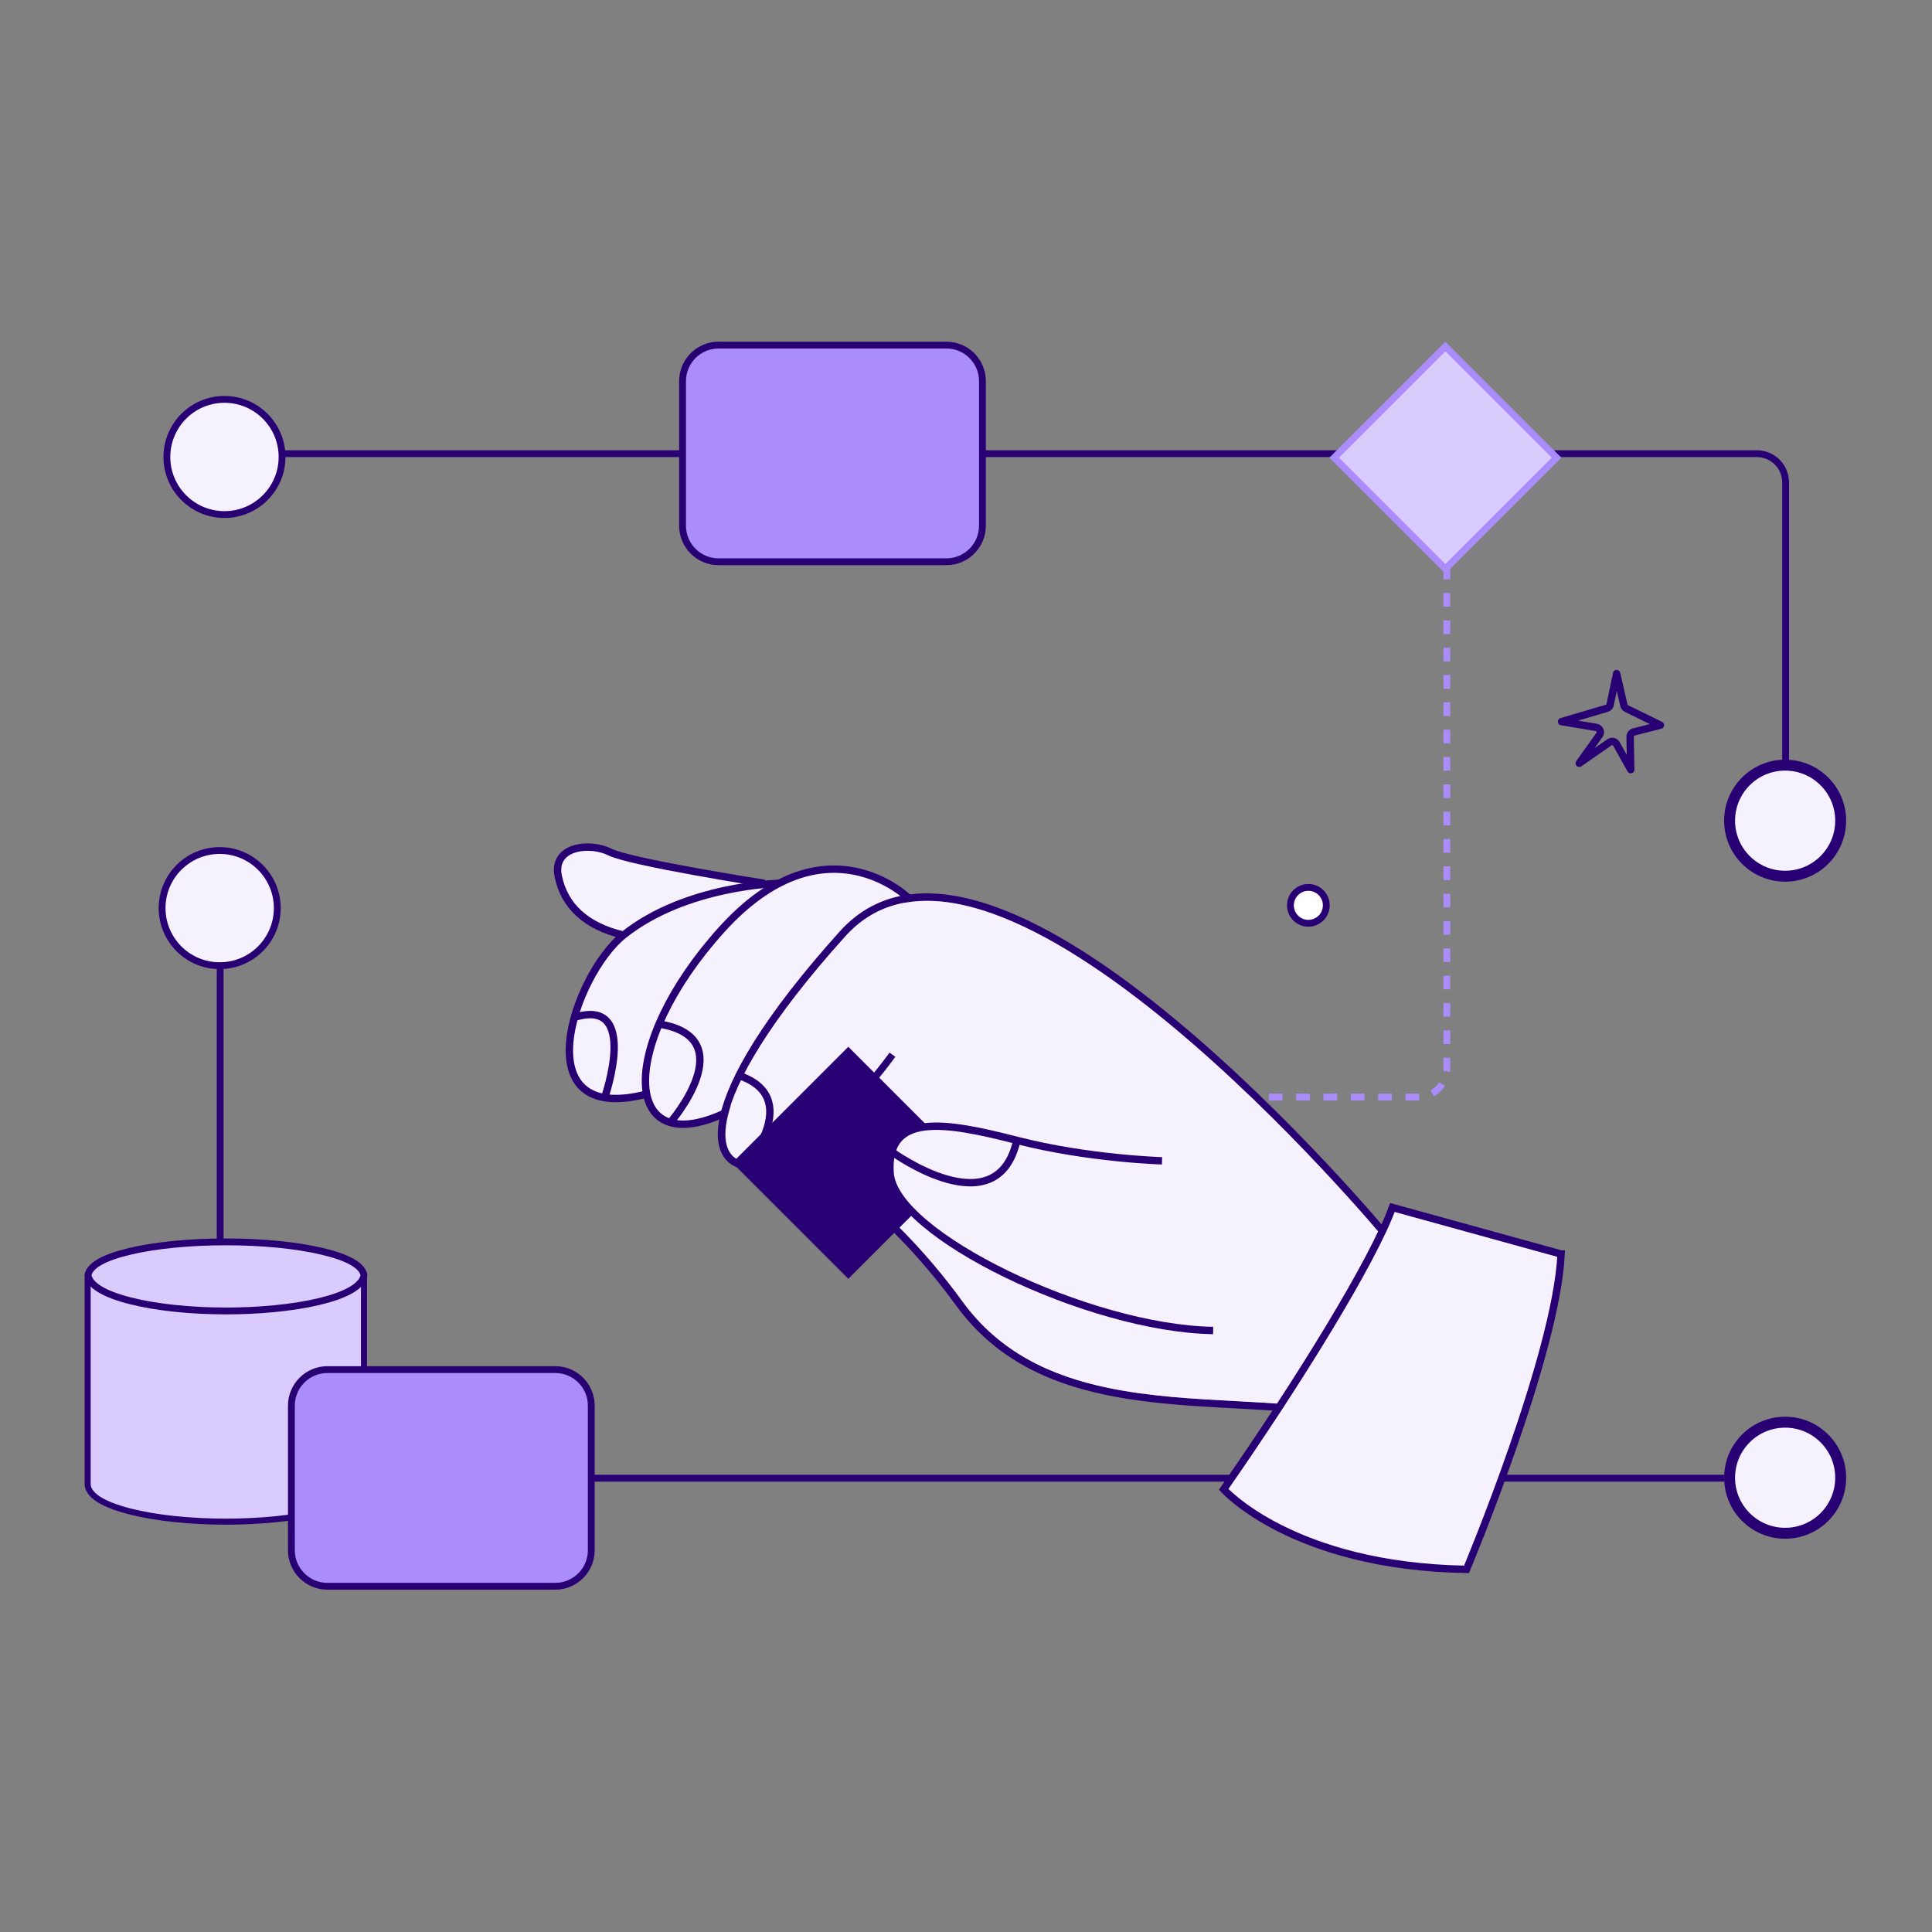 <svg width="1080" height="1080" viewBox="0 0 1080 1080" fill="none" xmlns="http://www.w3.org/2000/svg">
<rect x="0" y="0" width="1080" height="1080" fill="#808080" stroke="none"/>
<path d="M808.789 316.231V597.223C808.789 606.088 801.603 613.274 792.738 613.274H513.273" stroke="#AA8DFA" stroke-width="3.818" stroke-dasharray="7.64 7.64"/>
<path d="M157.67 255.447C157.67 273.225 143.257 287.637 125.479 287.637C107.7 287.637 93.288 273.225 93.288 255.447C93.288 237.668 107.7 223.256 125.479 223.256C143.257 223.256 157.67 237.668 157.67 255.447Z" fill="#F5F2FE" stroke="#280074" stroke-width="3.818"/>
<path d="M154.998 507.634C154.998 525.413 140.585 539.825 122.807 539.825C105.028 539.825 90.616 525.413 90.616 507.634C90.616 489.856 105.028 475.443 122.807 475.443C140.585 475.443 154.998 489.856 154.998 507.634Z" fill="#F5F2FE" stroke="#280074" stroke-width="3.818"/>
<path d="M1028.95 826.058C1028.95 843.204 1015.05 857.103 997.901 857.103C980.755 857.103 966.855 843.204 966.855 826.058C966.855 808.912 980.755 795.012 997.901 795.012C1015.05 795.012 1028.95 808.912 1028.95 826.058Z" fill="#F5F2FE" stroke="#280074" stroke-width="6.109"/>
<path d="M1028.95 458.763C1028.95 475.909 1015.05 489.809 997.901 489.809C980.755 489.809 966.855 475.909 966.855 458.763C966.855 441.618 980.755 427.718 997.901 427.718C1015.05 427.718 1028.95 441.618 1028.95 458.763Z" fill="#F5F2FE" stroke="#280074" stroke-width="6.109"/>
<path d="M900.083 393.929L903.705 376.556L907.764 394.255C907.942 395.042 908.469 395.71 909.196 396.066L928.179 405.372L913.263 409.187C912.061 409.498 911.222 410.589 911.244 411.836L911.6 430.232L903.571 415.843C902.799 414.463 901.003 414.04 899.697 414.945L882.792 426.678L894.109 410.834C895.259 409.216 894.324 406.953 892.365 406.626L872.93 403.383L898.228 395.94C899.178 395.658 899.898 394.879 900.098 393.914L900.083 393.929Z" stroke="#280074" stroke-width="4.127" stroke-miterlimit="10" stroke-linejoin="round"/>
<path d="M156.668 253.616H982.111C990.976 253.616 998.162 260.802 998.162 269.667V430.009" stroke="#280074" stroke-width="3.818"/>
<path d="M529.034 192.909H401.7C390.571 192.909 381.55 201.931 381.55 213.06V293.875C381.55 305.004 390.571 314.026 401.7 314.026H529.034C540.163 314.026 549.185 305.004 549.185 293.875V213.06C549.185 201.931 540.163 192.909 529.034 192.909Z" fill="#AA8DFA" stroke="#280074" stroke-width="3.818"/>
<path d="M123.07 541.495V810.269C123.07 819.134 130.257 826.32 139.121 826.32H963.801" stroke="#280074" stroke-width="3.818"/>
<path fill-rule="evenodd" clip-rule="evenodd" d="M48.999 829.503C48.999 829.61 48.999 829.723 49.012 829.829C49.361 837.399 61.992 842.202 72.612 844.9C87.081 848.588 106.189 850.617 126.425 850.617C163.777 850.617 203.469 843.216 203.469 829.503V713.958C203.469 708.066 195.569 703.201 179.979 699.501C165.608 696.095 146.525 694.216 126.252 694.216C105.986 694.216 86.896 696.095 72.513 699.501C56.91 703.201 48.999 708.066 48.999 713.958V829.503Z" fill="#D9CCFD" stroke="#280074" stroke-width="3.382"/>
<path fill-rule="evenodd" clip-rule="evenodd" d="M203.469 712.862C202.541 707.461 194.685 702.969 180.072 699.501C165.701 696.095 146.618 694.216 126.345 694.216C106.079 694.216 86.99 696.095 72.606 699.501C57.998 702.966 50.132 707.451 49.189 712.844C50.351 719.955 62.463 724.515 72.705 727.117C87.174 730.805 106.282 732.834 126.518 732.834C162.82 732.834 201.332 725.843 203.469 712.862Z" fill="#D9CCFD" stroke="#280074" stroke-width="3.818"/>
<path d="M310.378 765.614H183.044C171.915 765.614 162.893 774.635 162.893 785.764V866.58C162.893 877.709 171.915 886.73 183.044 886.73H310.378C321.507 886.73 330.528 877.709 330.528 866.58V785.764C330.528 774.635 321.507 765.614 310.378 765.614Z" fill="#AA8DFA" stroke="#280074" stroke-width="3.818"/>
<path d="M427.419 493.809C427.419 493.809 352.438 482.039 341.01 476.324C329.581 470.61 308.629 473.007 312.053 489.765C315.477 506.522 327.634 517.811 348.543 522.745" fill="#F5F2FE"/>
<path d="M427.419 493.809C427.419 493.809 352.438 482.039 341.01 476.324C329.581 470.61 308.629 473.007 312.053 489.765C315.477 506.522 327.634 517.811 348.543 522.745" stroke="#280074" stroke-width="4.127" stroke-miterlimit="10"/>
<path d="M435.441 493.809C435.441 493.809 383.424 494.783 348.539 522.734C320.717 545.024 291.996 629.549 361.498 611.604" fill="#F5F2FE"/>
<path d="M435.441 493.809C435.441 493.809 383.424 494.783 348.539 522.734C320.717 545.024 291.996 629.549 361.498 611.604" stroke="#280074" stroke-width="4.127" stroke-miterlimit="10"/>
<path d="M507.856 502.038C507.856 502.038 461.061 455.757 403.32 519.759C345.578 583.761 347.162 649.004 404.967 622.316" fill="#F5F2FE"/>
<path d="M507.856 502.038C507.856 502.038 461.061 455.757 403.32 519.759C345.578 583.761 347.162 649.004 404.967 622.316" stroke="#280074" stroke-width="4.127" stroke-miterlimit="10"/>
<path d="M498.722 589.475C498.722 589.475 459.878 644.338 426.726 651.187C393.575 658.035 385.582 616.891 470.974 522.038C556.367 427.186 775.199 691.015 775.199 691.015L718.926 787.054" stroke="#280074" stroke-width="4.127" stroke-miterlimit="10"/>
<path d="M445.973 642.744C445.973 642.744 494.458 671.144 535.999 728.404C578.47 786.959 653.334 781.994 718.78 786.959" stroke="#280074" stroke-width="4.127" stroke-miterlimit="10"/>
<path d="M718.071 784.906L772.911 691.313C772.519 690.848 772.005 690.24 771.375 689.5C769.758 687.597 767.372 684.817 764.303 681.31C758.166 674.297 749.301 664.38 738.395 652.774C716.578 629.557 686.621 599.61 654.02 572.634C621.386 545.631 586.253 521.733 554.079 510.46C521.935 499.198 493.286 500.678 472.735 523.506C430.081 570.885 411.054 604.543 406.642 625.267C404.434 635.638 405.98 642.263 409.383 645.916C412.759 649.539 418.588 650.895 426.536 649.253C434.406 647.627 442.77 643.107 450.965 637.08C459.138 631.07 467.009 623.662 473.887 616.428C480.76 609.199 486.611 602.177 490.743 596.96C492.809 594.353 494.443 592.2 495.559 590.7C496.117 589.951 496.546 589.365 496.833 588.969C496.977 588.77 497.086 588.619 497.158 588.518L497.239 588.405L497.259 588.377L497.263 588.371L497.264 588.37C497.264 588.37 497.264 588.37 498.948 589.562C500.633 590.755 500.632 590.756 500.632 590.756L500.63 590.758L500.624 590.767L500.601 590.799L500.514 590.922C500.437 591.029 500.324 591.186 500.175 591.391C499.877 591.802 499.439 592.401 498.87 593.165C497.732 594.693 496.073 596.88 493.979 599.523C489.792 604.807 483.86 611.929 476.878 619.272C469.902 626.609 461.846 634.202 453.411 640.405C452.299 641.222 451.178 642.018 450.05 642.786C451.439 643.672 453.311 644.896 455.595 646.46C460.834 650.048 468.242 655.424 476.951 662.595C494.366 676.936 517.004 698.476 537.9 727.279C558.733 756.001 587.523 769.209 619.425 775.844C642.585 780.662 667.174 781.986 691.47 783.295L691.473 783.296C700.407 783.777 709.301 784.256 718.071 784.906Z" fill="#F5F2FE"/>
<path fill-rule="evenodd" clip-rule="evenodd" d="M539.059 650.002L474.209 714.851L409.359 650.002L474.209 585.152L539.059 650.002Z" fill="#280074"/>
<path d="M649.581 648.897C649.581 648.897 608.436 647.752 568.437 637.468C528.437 627.185 495.297 621.47 497.576 655.756C499.855 690.041 608.436 742.615 678.152 743.76" fill="#F5F2FE"/>
<path d="M649.581 648.897C649.581 648.897 608.436 647.752 568.437 637.468C528.437 627.185 495.297 621.47 497.576 655.756C499.855 690.041 608.436 742.615 678.152 743.76" stroke="#280074" stroke-width="4.127" stroke-miterlimit="10"/>
<path d="M498.652 643.942C498.652 643.942 557.336 686.649 568.422 637.468" stroke="#280074" stroke-width="4.127" stroke-miterlimit="10"/>
<path d="M416.882 651.711C416.882 651.711 449.605 613.605 413.137 601.257" stroke="#280074" stroke-width="4.127" stroke-miterlimit="10"/>
<path d="M374.742 627.474C374.742 627.474 415.801 580.09 368.418 572.439" stroke="#280074" stroke-width="4.127" stroke-miterlimit="10"/>
<path d="M338.015 613.595C338.015 613.595 357.747 557.137 321.086 568.737" stroke="#280074" stroke-width="4.127" stroke-miterlimit="10"/>
<path d="M872.668 701.02L778.361 674.985C767.446 705.13 725.777 772.609 684.055 832.534C684.055 832.534 722.267 875.669 819.784 877.285C819.784 877.285 869.982 757.649 872.678 701.02H872.668Z" fill="#F5F2FE" stroke="#280074" stroke-width="4.127" stroke-miterlimit="10"/>
<path d="M870.117 255.85L807.967 318L745.817 255.85L807.967 193.7L870.117 255.85Z" fill="#D9CCFD" stroke="#AA8DFA" stroke-width="3.818"/>
<path d="M741.41 506.088C741.41 511.627 736.92 516.116 731.382 516.116C725.844 516.116 721.354 511.627 721.354 506.088C721.354 500.55 725.844 496.061 731.382 496.061C736.92 496.061 741.41 500.55 741.41 506.088Z" fill="white" stroke="#280074" stroke-width="3.818"/>
</svg>
